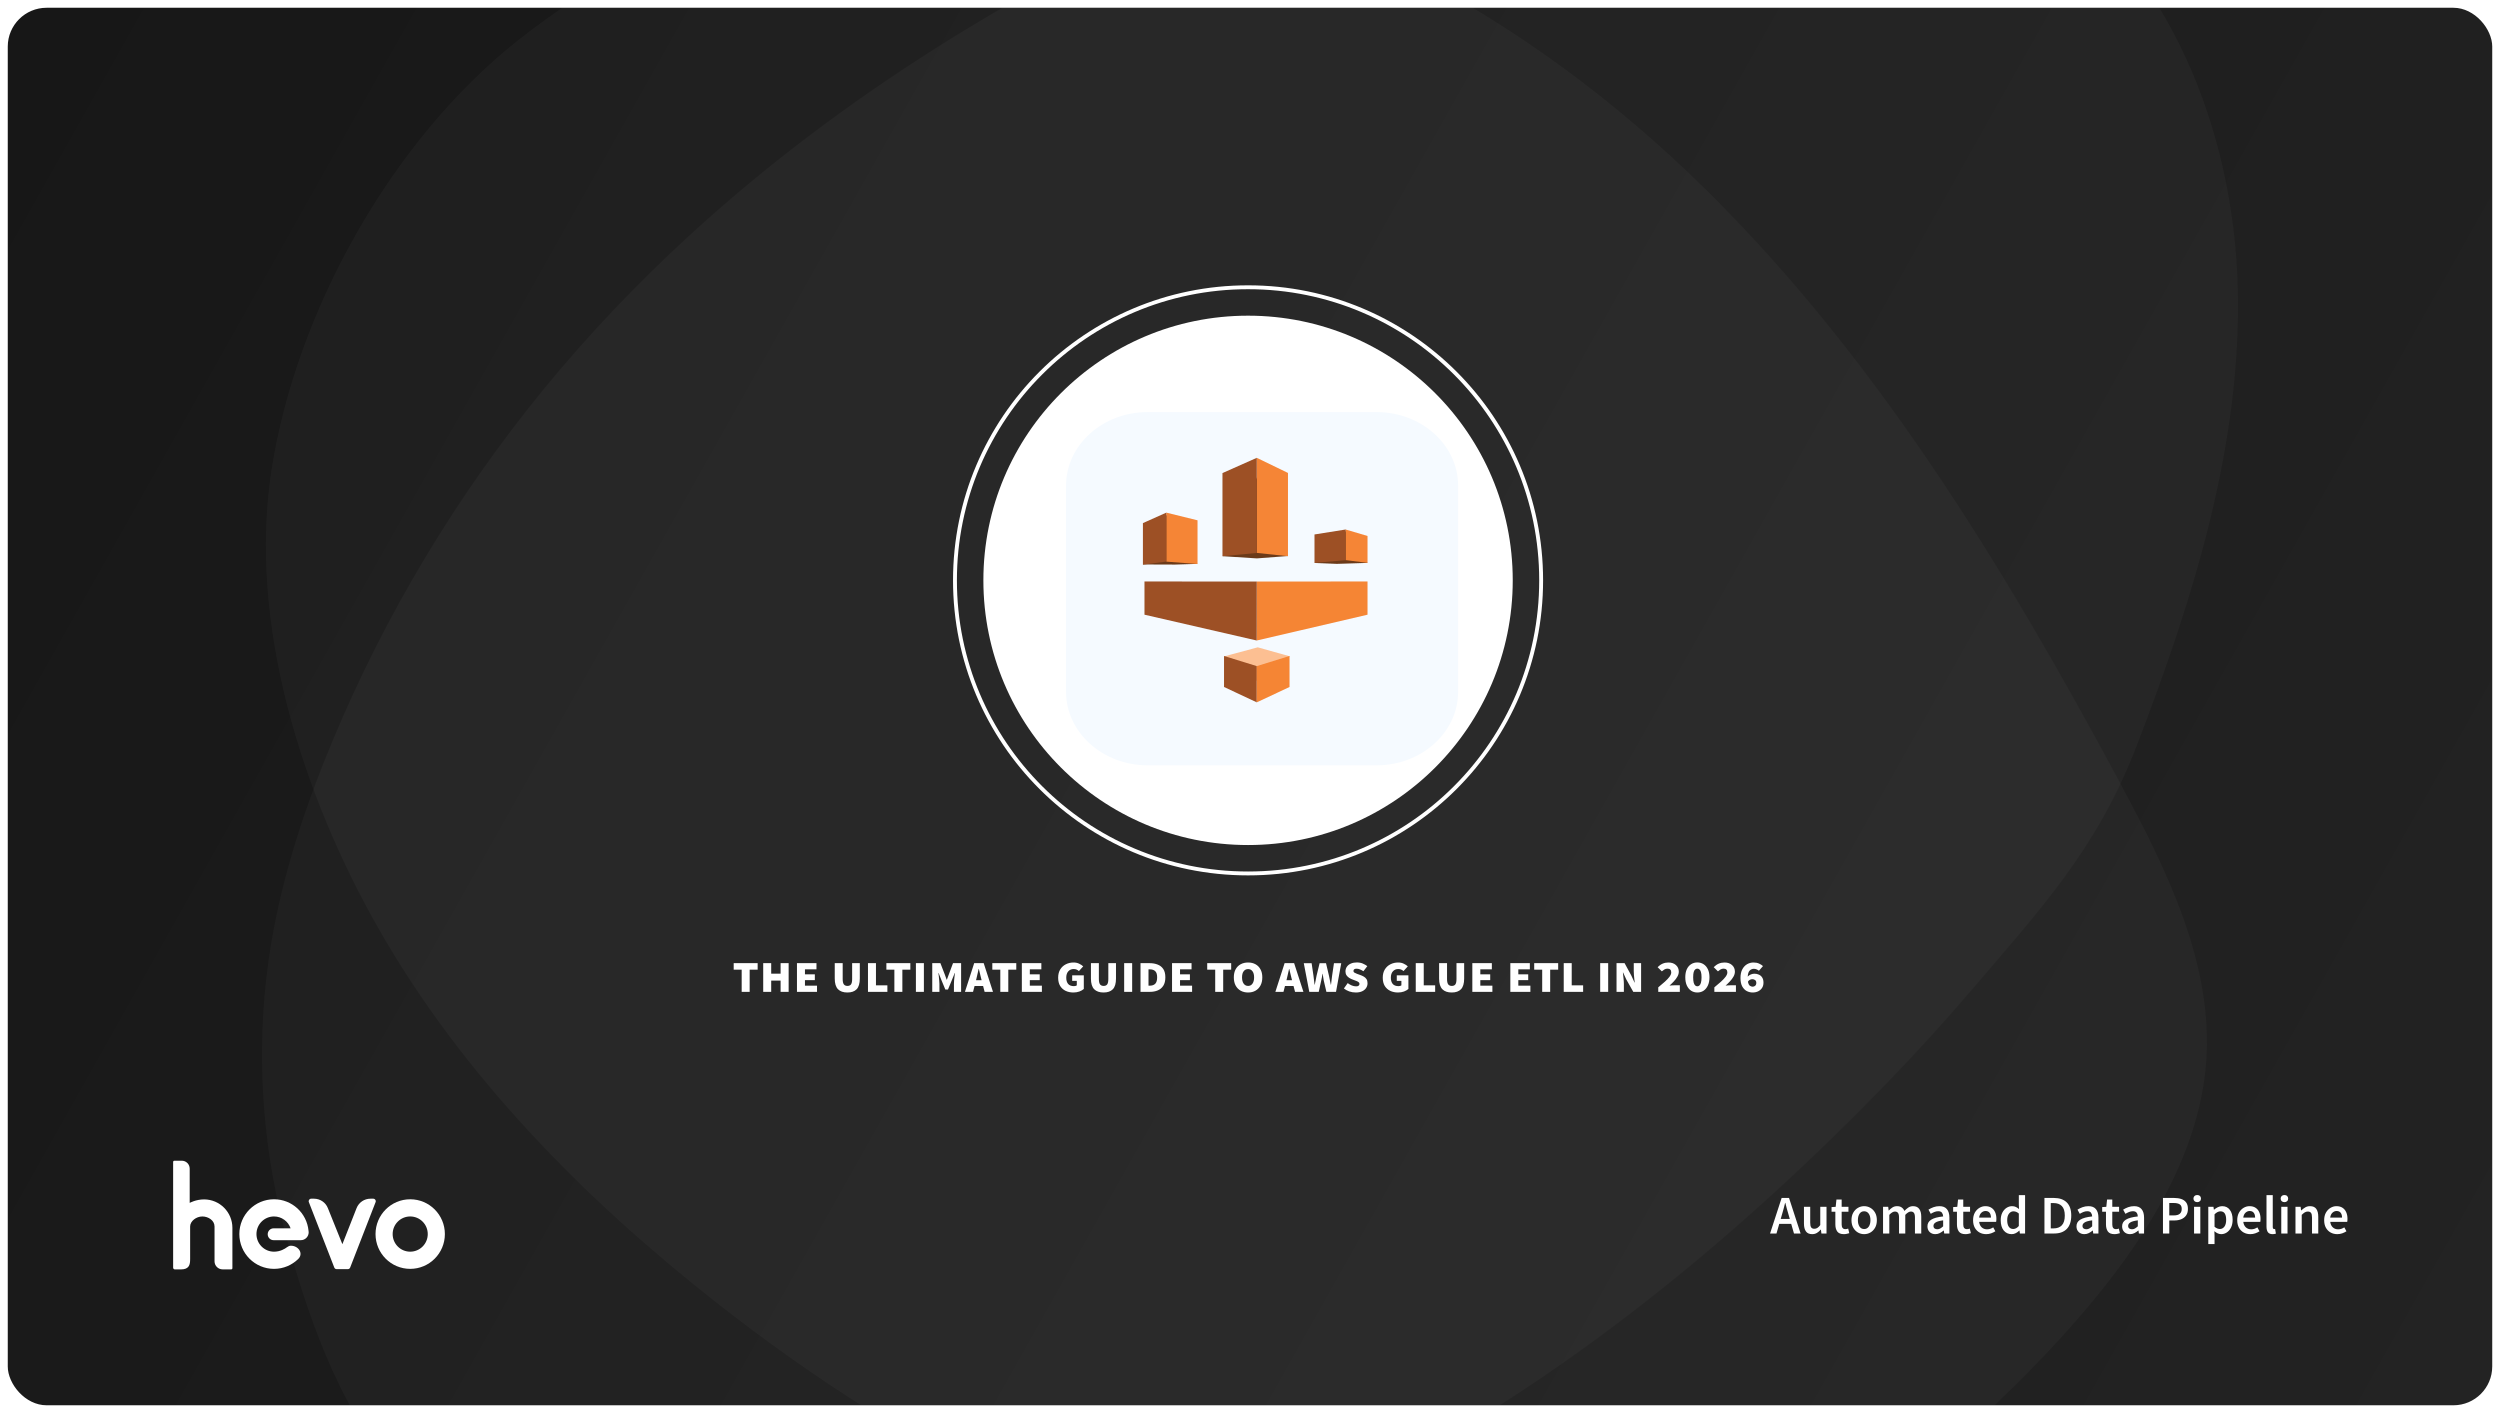<?xml version="1.0"?>
<svg xmlns="http://www.w3.org/2000/svg" width="1288" height="728" viewBox="0 0 1288 728" fill="none">
<g filter="url(#filter0_d_21472_74084)">
<g clip-path="url(#clip0_21472_74084)">
<rect x="4" width="1280" height="720" rx="20" fill="white"/>
<rect x="4" width="1280" height="720" fill="url(#paint0_linear_21472_74084)"/>
<g opacity="0.3">
<path opacity="0.1" fill-rule="evenodd" clip-rule="evenodd" d="M266.229 17.319C201.598 68.728 152.599 156.53 139.922 238.049C127.55 317.618 156.081 406.045 195.047 474.391C238.232 550.131 300.752 613.384 369.346 667.221C467.209 744.031 581.833 804.257 705.484 818.167C782.315 826.811 862.239 815.793 932.705 783.494C967.475 767.56 1000.1 746.326 1027.77 719.85C1056.1 692.75 1086.04 660.568 1106.76 626.96C1122.29 601.789 1134.14 573.735 1136.53 544.261C1140.65 493.494 1116.78 445.066 1092.67 400.197C1031.63 286.593 963.661 174.612 870.376 85.539C777.091 -3.533 655.157 -68.463 526.164 -70.929C433.324 -72.703 340.341 -41.047 267.442 16.358C267.036 16.679 266.632 16.998 266.229 17.319Z" fill="white"/>
<path opacity="0.1" fill-rule="evenodd" clip-rule="evenodd" d="M743.126 -91.836C701.332 -83.34 660.433 -71.299 624.403 -55.118C526.753 -11.271 433.91 45.07 354.874 117.625C328.131 142.175 303.036 168.529 280.049 196.628C235.26 251.364 198.489 312.641 171.267 377.905C157.229 411.557 145.681 446.416 139.683 482.382C131.515 531.363 134.143 582.023 146.693 630.04C156.915 669.134 174.379 721.561 202.348 751.326C246.416 798.229 312.305 818.461 376.342 825.112C612.402 849.623 817.181 714.642 973.934 552.06C987.948 537.528 1001.56 522.607 1014.67 507.253C1050.89 464.852 1080.39 433.436 1100.97 379.844C1130.01 304.223 1154.98 225.063 1152.88 144.092C1150.77 63.119 1117.51 -20.733 1050.52 -66.343C999.44 -101.117 934.784 -110.25 873.037 -107.559C831.805 -105.763 786.974 -100.749 743.126 -91.836Z" fill="white"/>
</g>
<path d="M382.111 507V495.576H377.995V492.216H390.343V495.576H386.227V507H382.111ZM393.205 507V492.216H397.321V497.648H402.165V492.216H406.309V507H402.165V501.204H397.321V507H393.205ZM410.595 507V492.216H420.647V495.408H414.711V497.984H419.807V500.98H414.711V503.808H420.927V507H410.595ZM436.558 507.336C434.467 507.336 432.862 506.776 431.742 505.656C430.622 504.517 430.062 502.679 430.062 500.14V492.216H434.15V500.392C434.15 501.699 434.355 502.623 434.766 503.164C435.176 503.687 435.792 503.948 436.614 503.948C437.435 503.948 438.042 503.687 438.434 503.164C438.826 502.623 439.022 501.699 439.022 500.392V492.216H442.97V500.14C442.97 502.679 442.428 504.517 441.346 505.656C440.263 506.776 438.667 507.336 436.558 507.336ZM447.181 507V492.216H451.297V503.64H457.177V507H447.181ZM460.779 507V495.576H456.663V492.216H469.011V495.576H464.895V507H460.779ZM471.873 507V492.216H475.989V507H471.873ZM480.295 507V492.216H484.495L486.819 498.236L487.715 500.728H487.827L488.751 498.236L490.991 492.216H495.163V507H491.467V502.856C491.467 502.352 491.495 501.764 491.551 501.092C491.625 500.401 491.7 499.72 491.775 499.048C491.868 498.376 491.943 497.788 491.999 497.284H491.887L490.487 500.756L488.387 505.824H487.043L484.943 500.756L483.571 497.284H483.459C483.533 497.788 483.608 498.376 483.683 499.048C483.757 499.72 483.823 500.401 483.879 501.092C483.953 501.764 483.991 502.352 483.991 502.856V507H480.295ZM503.131 499.86L502.851 501.008H505.735L505.427 499.86C505.24 499.151 505.053 498.385 504.867 497.564C504.699 496.724 504.512 495.94 504.307 495.212H504.195C504.027 495.959 503.849 496.743 503.663 497.564C503.495 498.385 503.317 499.151 503.131 499.86ZM497.139 507L501.899 492.216H506.799L511.587 507H507.275L506.491 503.976H502.095L501.311 507H497.139ZM515.357 507V495.576H511.241V492.216H523.589V495.576H519.473V507H515.357ZM526.451 507V492.216H536.503V495.408H530.567V497.984H535.663V500.98H530.567V503.808H536.783V507H526.451ZM553.001 507.336C551.545 507.336 550.22 507.056 549.025 506.496C547.849 505.936 546.906 505.096 546.197 503.976C545.506 502.837 545.161 501.419 545.161 499.72C545.161 498.04 545.516 496.621 546.225 495.464C546.953 494.288 547.914 493.401 549.109 492.804C550.322 492.188 551.648 491.88 553.085 491.88C554.186 491.88 555.148 492.085 555.969 492.496C556.809 492.888 557.509 493.345 558.069 493.868L555.857 496.304C555.465 495.949 555.064 495.688 554.653 495.52C554.242 495.333 553.729 495.24 553.113 495.24C552.03 495.24 551.125 495.632 550.397 496.416C549.688 497.181 549.333 498.283 549.333 499.72C549.333 501.064 549.65 502.128 550.285 502.912C550.938 503.677 551.946 504.06 553.309 504.06C553.906 504.06 554.392 503.929 554.765 503.668V501.344H552.385V498.488H558.377V505.516C557.798 506.039 557.033 506.477 556.081 506.832C555.129 507.168 554.102 507.336 553.001 507.336ZM568.546 507.336C566.455 507.336 564.85 506.776 563.73 505.656C562.61 504.517 562.05 502.679 562.05 500.14V492.216H566.138V500.392C566.138 501.699 566.343 502.623 566.754 503.164C567.165 503.687 567.781 503.948 568.602 503.948C569.423 503.948 570.03 503.687 570.422 503.164C570.814 502.623 571.01 501.699 571.01 500.392V492.216H574.958V500.14C574.958 502.679 574.417 504.517 573.334 505.656C572.251 506.776 570.655 507.336 568.546 507.336ZM579.17 507V492.216H583.286V507H579.17ZM587.592 507V492.216H592.212C593.798 492.216 595.198 492.459 596.412 492.944C597.644 493.411 598.614 494.176 599.324 495.24C600.033 496.304 600.388 497.732 600.388 499.524C600.388 501.316 600.033 502.763 599.324 503.864C598.633 504.947 597.69 505.74 596.496 506.244C595.32 506.748 593.985 507 592.492 507H587.592ZM591.708 503.808H592.464C593.621 503.808 594.526 503.481 595.18 502.828C595.833 502.156 596.16 501.055 596.16 499.524C596.16 498.031 595.833 496.976 595.18 496.36C594.526 495.725 593.621 495.408 592.464 495.408H591.708V503.808ZM603.834 507V492.216H613.886V495.408H607.95V497.984H613.046V500.98H607.95V503.808H614.166V507H603.834ZM626.072 507V495.576H621.956V492.216H634.304V495.576H630.188V507H626.072ZM643.033 507.336C641.577 507.336 640.298 507.028 639.197 506.412C638.096 505.796 637.228 504.909 636.593 503.752C635.977 502.576 635.669 501.176 635.669 499.552C635.669 497.909 635.977 496.519 636.593 495.38C637.228 494.241 638.096 493.373 639.197 492.776C640.298 492.179 641.577 491.88 643.033 491.88C644.47 491.88 645.73 492.179 646.813 492.776C647.914 493.373 648.773 494.241 649.389 495.38C650.024 496.519 650.341 497.909 650.341 499.552C650.341 501.176 650.024 502.576 649.389 503.752C648.773 504.909 647.914 505.796 646.813 506.412C645.73 507.028 644.47 507.336 643.033 507.336ZM643.033 503.948C643.985 503.948 644.732 503.556 645.273 502.772C645.833 501.988 646.113 500.915 646.113 499.552C646.113 498.171 645.833 497.116 645.273 496.388C644.732 495.641 643.985 495.268 643.033 495.268C642.062 495.268 641.297 495.641 640.737 496.388C640.177 497.116 639.897 498.171 639.897 499.552C639.897 500.915 640.177 501.988 640.737 502.772C641.297 503.556 642.062 503.948 643.033 503.948ZM663.064 499.86L662.784 501.008H665.668L665.36 499.86C665.174 499.151 664.987 498.385 664.8 497.564C664.632 496.724 664.446 495.94 664.24 495.212H664.128C663.96 495.959 663.783 496.743 663.596 497.564C663.428 498.385 663.251 499.151 663.064 499.86ZM657.072 507L661.832 492.216H666.732L671.52 507H667.208L666.424 503.976H662.028L661.244 507H657.072ZM674.542 507L671.714 492.244H675.746L676.698 498.684C676.792 499.449 676.885 500.224 676.978 501.008C677.072 501.773 677.165 502.539 677.258 503.304H677.37C677.52 502.539 677.678 501.764 677.846 500.98C678.014 500.196 678.164 499.431 678.294 498.684L679.862 492.244H683.166L684.678 498.684C684.828 499.431 684.986 500.196 685.154 500.98C685.322 501.764 685.481 502.539 685.63 503.304H685.742C685.836 502.539 685.929 501.764 686.022 500.98C686.134 500.196 686.228 499.431 686.302 498.684L687.254 492.244H691.006L688.318 507H683.362L681.99 501.148C681.766 499.972 681.58 498.824 681.43 497.704H681.318C681.244 498.245 681.16 498.815 681.066 499.412C680.973 499.991 680.852 500.569 680.702 501.148L679.414 507H674.542ZM698.505 507.336C697.329 507.336 696.199 507.149 695.117 506.776C694.053 506.384 693.138 505.88 692.373 505.264L694.333 502.492C695.023 503.015 695.733 503.425 696.461 503.724C697.207 504.023 697.954 504.172 698.701 504.172C699.298 504.172 699.727 504.051 699.989 503.808C700.269 503.565 700.409 503.267 700.409 502.912C700.409 502.52 700.241 502.203 699.905 501.96C699.569 501.717 699.139 501.503 698.617 501.316L697.049 500.728C696.377 500.485 695.742 500.187 695.145 499.832C694.566 499.459 694.09 499.001 693.717 498.46C693.362 497.919 693.185 497.265 693.185 496.5C693.185 495.567 693.427 494.755 693.913 494.064C694.398 493.355 695.079 492.813 695.957 492.44C696.834 492.048 697.851 491.852 699.009 491.852C700.222 491.852 701.267 492.048 702.145 492.44C703.041 492.832 703.806 493.271 704.441 493.756L702.425 496.388C701.883 496.015 701.314 495.707 700.717 495.464C700.138 495.203 699.531 495.072 698.897 495.072C697.833 495.072 697.301 495.473 697.301 496.276C697.301 496.612 697.459 496.883 697.777 497.088C698.113 497.293 698.551 497.499 699.093 497.704L700.633 498.264C701.361 498.507 702.014 498.796 702.593 499.132C703.19 499.468 703.666 499.907 704.021 500.448C704.375 500.989 704.553 501.699 704.553 502.576C704.553 503.472 704.31 504.284 703.825 505.012C703.358 505.721 702.667 506.291 701.753 506.72C700.857 507.131 699.774 507.336 698.505 507.336ZM720.235 507.336C718.779 507.336 717.454 507.056 716.259 506.496C715.083 505.936 714.141 505.096 713.431 503.976C712.741 502.837 712.395 501.419 712.395 499.72C712.395 498.04 712.75 496.621 713.459 495.464C714.187 494.288 715.149 493.401 716.343 492.804C717.557 492.188 718.882 491.88 720.319 491.88C721.421 491.88 722.382 492.085 723.203 492.496C724.043 492.888 724.743 493.345 725.303 493.868L723.091 496.304C722.699 495.949 722.298 495.688 721.887 495.52C721.477 495.333 720.963 495.24 720.347 495.24C719.265 495.24 718.359 495.632 717.631 496.416C716.922 497.181 716.567 498.283 716.567 499.72C716.567 501.064 716.885 502.128 717.519 502.912C718.173 503.677 719.181 504.06 720.543 504.06C721.141 504.06 721.626 503.929 721.999 503.668V501.344H719.619V498.488H725.611V505.516C725.033 506.039 724.267 506.477 723.315 506.832C722.363 507.168 721.337 507.336 720.235 507.336ZM729.396 507V492.216H733.512V503.64H739.392V507H729.396ZM747.921 507.336C745.83 507.336 744.225 506.776 743.105 505.656C741.985 504.517 741.425 502.679 741.425 500.14V492.216H745.513V500.392C745.513 501.699 745.718 502.623 746.129 503.164C746.54 503.687 747.156 503.948 747.977 503.948C748.798 503.948 749.405 503.687 749.797 503.164C750.189 502.623 750.385 501.699 750.385 500.392V492.216H754.333V500.14C754.333 502.679 753.792 504.517 752.709 505.656C751.626 506.776 750.03 507.336 747.921 507.336ZM758.545 507V492.216H768.597V495.408H762.661V497.984H767.757V500.98H762.661V503.808H768.877V507H758.545ZM778.123 507V492.216H788.175V495.408H782.239V497.984H787.335V500.98H782.239V503.808H788.455V507H778.123ZM794.537 507V495.576H790.421V492.216H802.769V495.576H798.653V507H794.537ZM805.631 507V492.216H809.747V503.64H815.627V507H805.631ZM824.416 507V492.216H828.532V507H824.416ZM832.838 507V492.216H836.982L840.482 498.656L842.106 502.184H842.218C842.162 501.643 842.087 501.036 841.994 500.364C841.919 499.673 841.854 498.973 841.798 498.264C841.742 497.555 841.714 496.892 841.714 496.276V492.216H845.494V507H841.462L837.822 500.532L836.226 497.032H836.114C836.207 497.891 836.31 498.861 836.422 499.944C836.552 501.008 836.618 502.007 836.618 502.94V507H832.838ZM854.332 507V504.676C855.638 503.612 856.786 502.632 857.776 501.736C858.784 500.821 859.577 499.972 860.156 499.188C860.734 498.385 861.024 497.657 861.024 497.004C861.024 495.697 860.37 495.044 859.064 495.044C858.485 495.044 857.953 495.193 857.468 495.492C857.001 495.791 856.572 496.108 856.18 496.444L853.996 494.288C854.817 493.467 855.685 492.86 856.6 492.468C857.514 492.076 858.504 491.88 859.568 491.88C861.173 491.88 862.461 492.319 863.432 493.196C864.421 494.073 864.916 495.212 864.916 496.612C864.916 497.452 864.673 498.301 864.188 499.16C863.721 500 863.114 500.812 862.368 501.596C861.64 502.38 860.893 503.108 860.128 503.78C860.538 503.724 860.996 503.687 861.5 503.668C862.022 503.631 862.48 503.612 862.872 503.612H865.448V507H854.332ZM874.475 507.336C873.281 507.336 872.207 507.028 871.255 506.412C870.322 505.777 869.585 504.872 869.043 503.696C868.521 502.52 868.259 501.12 868.259 499.496C868.259 497.872 868.521 496.491 869.043 495.352C869.585 494.213 870.322 493.345 871.255 492.748C872.207 492.151 873.281 491.852 874.475 491.852C875.689 491.852 876.762 492.16 877.695 492.776C878.629 493.373 879.366 494.241 879.907 495.38C880.449 496.519 880.719 497.891 880.719 499.496C880.719 501.12 880.449 502.52 879.907 503.696C879.366 504.872 878.629 505.777 877.695 506.412C876.762 507.028 875.689 507.336 874.475 507.336ZM874.475 504.144C874.867 504.144 875.222 504.004 875.539 503.724C875.875 503.444 876.137 502.968 876.323 502.296C876.529 501.605 876.631 500.672 876.631 499.496C876.631 498.32 876.529 497.415 876.323 496.78C876.137 496.127 875.875 495.679 875.539 495.436C875.222 495.175 874.867 495.044 874.475 495.044C874.083 495.044 873.719 495.175 873.383 495.436C873.066 495.679 872.805 496.127 872.599 496.78C872.413 497.415 872.319 498.32 872.319 499.496C872.319 500.672 872.413 501.605 872.599 502.296C872.805 502.968 873.066 503.444 873.383 503.724C873.719 504.004 874.083 504.144 874.475 504.144ZM883.234 507V504.676C884.541 503.612 885.689 502.632 886.678 501.736C887.686 500.821 888.479 499.972 889.058 499.188C889.637 498.385 889.926 497.657 889.926 497.004C889.926 495.697 889.273 495.044 887.966 495.044C887.387 495.044 886.855 495.193 886.37 495.492C885.903 495.791 885.474 496.108 885.082 496.444L882.898 494.288C883.719 493.467 884.587 492.86 885.502 492.468C886.417 492.076 887.406 491.88 888.47 491.88C890.075 491.88 891.363 492.319 892.334 493.196C893.323 494.073 893.818 495.212 893.818 496.612C893.818 497.452 893.575 498.301 893.09 499.16C892.623 500 892.017 500.812 891.27 501.596C890.542 502.38 889.795 503.108 889.03 503.78C889.441 503.724 889.898 503.687 890.402 503.668C890.925 503.631 891.382 503.612 891.774 503.612H894.35V507H883.234ZM902.802 500.476C902.391 500.476 901.98 500.579 901.57 500.784C901.159 500.971 900.814 501.297 900.534 501.764C900.739 502.809 901.066 503.5 901.514 503.836C901.98 504.172 902.475 504.34 902.998 504.34C903.483 504.34 903.912 504.172 904.286 503.836C904.659 503.5 904.846 503.015 904.846 502.38C904.846 501.727 904.65 501.251 904.258 500.952C903.866 500.635 903.38 500.476 902.802 500.476ZM902.97 507.336C901.924 507.336 900.916 507.093 899.946 506.608C898.994 506.104 898.21 505.301 897.594 504.2C896.996 503.099 896.698 501.652 896.698 499.86C896.698 498.049 897.015 496.556 897.65 495.38C898.284 494.204 899.106 493.327 900.114 492.748C901.14 492.169 902.232 491.88 903.39 491.88C904.51 491.88 905.471 492.067 906.274 492.44C907.095 492.813 907.767 493.243 908.29 493.728L906.19 496.136C905.91 495.875 905.527 495.641 905.042 495.436C904.575 495.231 904.099 495.128 903.614 495.128C902.774 495.128 902.055 495.427 901.458 496.024C900.86 496.603 900.515 497.648 900.422 499.16C900.851 498.675 901.383 498.301 902.018 498.04C902.652 497.779 903.268 497.648 903.866 497.648C904.724 497.648 905.508 497.816 906.218 498.152C906.927 498.469 907.487 498.964 907.898 499.636C908.327 500.308 908.542 501.185 908.542 502.268C908.542 503.351 908.29 504.265 907.786 505.012C907.282 505.759 906.61 506.337 905.77 506.748C904.93 507.14 903.996 507.336 902.97 507.336Z" fill="white"/>
<circle cx="643" cy="295" r="151" stroke="white" stroke-width="2"/>
<circle cx="643" cy="295" r="136.364" fill="white"/>
<path d="M918.068 621.756L917.424 623.996H922.1L921.456 621.756C921.158 620.785 920.868 619.787 920.588 618.76C920.327 617.733 920.066 616.716 919.804 615.708H919.692C919.45 616.735 919.188 617.761 918.908 618.788C918.647 619.796 918.367 620.785 918.068 621.756ZM911.936 631.5L917.9 613.188H921.708L927.672 631.5H924.256L922.828 626.544H916.668L915.24 631.5H911.936ZM933.628 631.836C932.153 631.836 931.08 631.36 930.408 630.408C929.736 629.456 929.4 628.112 929.4 626.376V617.752H932.62V625.956C932.62 627.095 932.788 627.897 933.124 628.364C933.46 628.831 934.001 629.064 934.748 629.064C935.345 629.064 935.868 628.915 936.316 628.616C936.783 628.317 937.277 627.832 937.8 627.16V617.752H941.02V631.5H938.388L938.136 629.484H938.052C937.455 630.193 936.801 630.763 936.092 631.192C935.383 631.621 934.561 631.836 933.628 631.836ZM949.943 631.836C948.356 631.836 947.227 631.379 946.555 630.464C945.901 629.531 945.575 628.327 945.575 626.852V620.3H943.615V617.892L945.743 617.752L946.135 614H948.823V617.752H952.323V620.3H948.823V626.852C948.823 628.457 949.467 629.26 950.755 629.26C950.997 629.26 951.249 629.232 951.511 629.176C951.772 629.101 951.996 629.027 952.183 628.952L952.743 631.332C952.369 631.463 951.94 631.575 951.455 631.668C950.988 631.78 950.484 631.836 949.943 631.836ZM960.406 631.836C959.268 631.836 958.204 631.556 957.214 630.996C956.225 630.417 955.422 629.596 954.806 628.532C954.19 627.449 953.882 626.152 953.882 624.64C953.882 623.109 954.19 621.812 954.806 620.748C955.422 619.665 956.225 618.844 957.214 618.284C958.204 617.705 959.268 617.416 960.406 617.416C961.564 617.416 962.637 617.705 963.626 618.284C964.616 618.844 965.418 619.665 966.034 620.748C966.65 621.812 966.958 623.109 966.958 624.64C966.958 626.152 966.65 627.449 966.034 628.532C965.418 629.596 964.616 630.417 963.626 630.996C962.637 631.556 961.564 631.836 960.406 631.836ZM960.406 629.204C961.414 629.204 962.208 628.784 962.786 627.944C963.365 627.104 963.654 626.003 963.654 624.64C963.654 623.259 963.365 622.148 962.786 621.308C962.208 620.468 961.414 620.048 960.406 620.048C959.398 620.048 958.605 620.468 958.026 621.308C957.466 622.148 957.186 623.259 957.186 624.64C957.186 626.003 957.466 627.104 958.026 627.944C958.605 628.784 959.398 629.204 960.406 629.204ZM970.146 631.5V617.752H972.806L973.03 619.628H973.142C973.72 619.012 974.346 618.489 975.018 618.06C975.708 617.631 976.483 617.416 977.342 617.416C978.35 617.416 979.152 617.64 979.75 618.088C980.366 618.517 980.832 619.115 981.15 619.88C981.803 619.171 982.484 618.583 983.194 618.116C983.922 617.649 984.715 617.416 985.574 617.416C987.03 617.416 988.103 617.892 988.794 618.844C989.484 619.796 989.83 621.14 989.83 622.876V631.5H986.582V623.296C986.582 622.157 986.404 621.355 986.05 620.888C985.714 620.421 985.191 620.188 984.482 620.188C983.623 620.188 982.662 620.757 981.598 621.896V631.5H978.378V623.296C978.378 622.157 978.2 621.355 977.846 620.888C977.51 620.421 976.978 620.188 976.25 620.188C975.391 620.188 974.43 620.757 973.366 621.896V631.5H970.146ZM997.075 631.836C995.881 631.836 994.901 631.463 994.135 630.716C993.389 629.969 993.015 628.999 993.015 627.804C993.015 626.329 993.659 625.191 994.947 624.388C996.235 623.567 998.289 623.007 1001.11 622.708C1001.09 621.98 1000.89 621.355 1000.52 620.832C1000.16 620.291 999.521 620.02 998.587 620.02C997.915 620.02 997.253 620.151 996.599 620.412C995.965 620.673 995.339 620.991 994.723 621.364L993.547 619.208C994.313 618.723 995.171 618.303 996.123 617.948C997.094 617.593 998.121 617.416 999.203 617.416C1000.92 617.416 1002.2 617.929 1003.04 618.956C1003.9 619.964 1004.33 621.429 1004.33 623.352V631.5H1001.67L1001.44 629.988H1001.33C1000.72 630.511 1000.05 630.949 999.343 631.304C998.653 631.659 997.897 631.836 997.075 631.836ZM998.111 629.316C998.671 629.316 999.175 629.185 999.623 628.924C1000.09 628.644 1000.58 628.271 1001.11 627.804V624.724C999.241 624.967 997.943 625.331 997.215 625.816C996.487 626.283 996.123 626.861 996.123 627.552C996.123 628.168 996.31 628.616 996.683 628.896C997.057 629.176 997.533 629.316 998.111 629.316ZM1012.59 631.836C1011 631.836 1009.87 631.379 1009.2 630.464C1008.55 629.531 1008.22 628.327 1008.22 626.852V620.3H1006.26V617.892L1008.39 617.752L1008.78 614H1011.47V617.752H1014.97V620.3H1011.47V626.852C1011.47 628.457 1012.11 629.26 1013.4 629.26C1013.64 629.26 1013.89 629.232 1014.16 629.176C1014.42 629.101 1014.64 629.027 1014.83 628.952L1015.39 631.332C1015.01 631.463 1014.58 631.575 1014.1 631.668C1013.63 631.78 1013.13 631.836 1012.59 631.836ZM1023.3 631.836C1022.03 631.836 1020.89 631.556 1019.86 630.996C1018.83 630.417 1018.02 629.596 1017.42 628.532C1016.83 627.449 1016.53 626.152 1016.53 624.64C1016.53 623.147 1016.83 621.859 1017.42 620.776C1018.04 619.693 1018.83 618.863 1019.8 618.284C1020.77 617.705 1021.79 617.416 1022.85 617.416C1024.11 617.416 1025.15 617.696 1025.99 618.256C1026.83 618.797 1027.47 619.563 1027.89 620.552C1028.32 621.523 1028.54 622.652 1028.54 623.94C1028.54 624.612 1028.49 625.135 1028.4 625.508H1019.66C1019.81 626.721 1020.25 627.664 1020.98 628.336C1021.71 629.008 1022.62 629.344 1023.72 629.344C1024.32 629.344 1024.87 629.26 1025.37 629.092C1025.9 628.905 1026.41 628.653 1026.91 628.336L1028.01 630.352C1027.35 630.781 1026.63 631.136 1025.82 631.416C1025.02 631.696 1024.18 631.836 1023.3 631.836ZM1019.63 623.324H1025.74C1025.74 622.26 1025.51 621.429 1025.04 620.832C1024.57 620.216 1023.87 619.908 1022.94 619.908C1022.14 619.908 1021.42 620.207 1020.78 620.804C1020.17 621.383 1019.78 622.223 1019.63 623.324ZM1036.43 631.836C1034.71 631.836 1033.34 631.201 1032.31 629.932C1031.29 628.663 1030.77 626.899 1030.77 624.64C1030.77 623.147 1031.04 621.859 1031.59 620.776C1032.15 619.693 1032.87 618.863 1033.77 618.284C1034.67 617.705 1035.61 617.416 1036.6 617.416C1037.38 617.416 1038.04 617.556 1038.59 617.836C1039.15 618.097 1039.69 618.461 1040.21 618.928L1040.1 616.716V611.732H1043.32V631.5H1040.66L1040.43 630.016H1040.32C1039.82 630.52 1039.23 630.949 1038.56 631.304C1037.89 631.659 1037.18 631.836 1036.43 631.836ZM1037.21 629.176C1038.24 629.176 1039.2 628.663 1040.1 627.636V621.224C1039.63 620.795 1039.16 620.496 1038.7 620.328C1038.23 620.16 1037.76 620.076 1037.3 620.076C1036.42 620.076 1035.66 620.477 1035.03 621.28C1034.41 622.064 1034.11 623.175 1034.11 624.612C1034.11 626.087 1034.38 627.216 1034.92 628C1035.46 628.784 1036.22 629.176 1037.21 629.176ZM1053.3 631.5V613.188H1058.2C1061 613.188 1063.19 613.944 1064.76 615.456C1066.32 616.968 1067.11 619.236 1067.11 622.26C1067.11 625.303 1066.33 627.608 1064.78 629.176C1063.24 630.725 1061.1 631.5 1058.37 631.5H1053.3ZM1056.55 628.868H1057.98C1059.83 628.868 1061.26 628.336 1062.26 627.272C1063.27 626.189 1063.78 624.519 1063.78 622.26C1063.78 620.02 1063.27 618.387 1062.26 617.36C1061.26 616.333 1059.83 615.82 1057.98 615.82H1056.55V628.868ZM1073.86 631.836C1072.66 631.836 1071.68 631.463 1070.92 630.716C1070.17 629.969 1069.8 628.999 1069.8 627.804C1069.8 626.329 1070.44 625.191 1071.73 624.388C1073.02 623.567 1075.07 623.007 1077.89 622.708C1077.87 621.98 1077.67 621.355 1077.3 620.832C1076.95 620.291 1076.3 620.02 1075.37 620.02C1074.7 620.02 1074.03 620.151 1073.38 620.412C1072.75 620.673 1072.12 620.991 1071.5 621.364L1070.33 619.208C1071.09 618.723 1071.95 618.303 1072.9 617.948C1073.88 617.593 1074.9 617.416 1075.98 617.416C1077.7 617.416 1078.98 617.929 1079.82 618.956C1080.68 619.964 1081.11 621.429 1081.11 623.352V631.5H1078.45L1078.22 629.988H1078.11C1077.5 630.511 1076.83 630.949 1076.12 631.304C1075.43 631.659 1074.68 631.836 1073.86 631.836ZM1074.89 629.316C1075.45 629.316 1075.96 629.185 1076.4 628.924C1076.87 628.644 1077.37 628.271 1077.89 627.804V624.724C1076.02 624.967 1074.72 625.331 1074 625.816C1073.27 626.283 1072.9 626.861 1072.9 627.552C1072.9 628.168 1073.09 628.616 1073.46 628.896C1073.84 629.176 1074.31 629.316 1074.89 629.316ZM1089.37 631.836C1087.78 631.836 1086.65 631.379 1085.98 630.464C1085.33 629.531 1085 628.327 1085 626.852V620.3H1083.04V617.892L1085.17 617.752L1085.56 614H1088.25V617.752H1091.75V620.3H1088.25V626.852C1088.25 628.457 1088.89 629.26 1090.18 629.26C1090.42 629.26 1090.68 629.232 1090.94 629.176C1091.2 629.101 1091.42 629.027 1091.61 628.952L1092.17 631.332C1091.8 631.463 1091.37 631.575 1090.88 631.668C1090.41 631.78 1089.91 631.836 1089.37 631.836ZM1097.37 631.836C1096.18 631.836 1095.2 631.463 1094.43 630.716C1093.69 629.969 1093.31 628.999 1093.31 627.804C1093.31 626.329 1093.96 625.191 1095.24 624.388C1096.53 623.567 1098.59 623.007 1101.4 622.708C1101.39 621.98 1101.19 621.355 1100.82 620.832C1100.46 620.291 1099.82 620.02 1098.88 620.02C1098.21 620.02 1097.55 620.151 1096.9 620.412C1096.26 620.673 1095.64 620.991 1095.02 621.364L1093.84 619.208C1094.61 618.723 1095.47 618.303 1096.42 617.948C1097.39 617.593 1098.42 617.416 1099.5 617.416C1101.22 617.416 1102.5 617.929 1103.34 618.956C1104.19 619.964 1104.62 621.429 1104.62 623.352V631.5H1101.96L1101.74 629.988H1101.63C1101.01 630.511 1100.35 630.949 1099.64 631.304C1098.95 631.659 1098.19 631.836 1097.37 631.836ZM1098.41 629.316C1098.97 629.316 1099.47 629.185 1099.92 628.924C1100.39 628.644 1100.88 628.271 1101.4 627.804V624.724C1099.54 624.967 1098.24 625.331 1097.51 625.816C1096.78 626.283 1096.42 626.861 1096.42 627.552C1096.42 628.168 1096.61 628.616 1096.98 628.896C1097.35 629.176 1097.83 629.316 1098.41 629.316ZM1114.36 631.5V613.188H1120.13C1121.49 613.188 1122.71 613.365 1123.77 613.72C1124.84 614.075 1125.68 614.663 1126.29 615.484C1126.91 616.305 1127.22 617.425 1127.22 618.844C1127.22 620.188 1126.91 621.299 1126.29 622.176C1125.68 623.053 1124.84 623.707 1123.8 624.136C1122.75 624.565 1121.57 624.78 1120.24 624.78H1117.61V631.5H1114.36ZM1117.61 622.176H1119.99C1122.68 622.176 1124.02 621.065 1124.02 618.844C1124.02 617.687 1123.67 616.893 1122.96 616.464C1122.27 616.016 1121.24 615.792 1119.88 615.792H1117.61V622.176ZM1130.38 631.5V617.752H1133.6V631.5H1130.38ZM1132 615.344C1131.43 615.344 1130.96 615.176 1130.6 614.84C1130.25 614.504 1130.07 614.056 1130.07 613.496C1130.07 612.955 1130.25 612.516 1130.6 612.18C1130.96 611.844 1131.43 611.676 1132 611.676C1132.58 611.676 1133.05 611.844 1133.4 612.18C1133.76 612.516 1133.94 612.955 1133.94 613.496C1133.94 614.056 1133.76 614.504 1133.4 614.84C1133.05 615.176 1132.58 615.344 1132 615.344ZM1137.71 636.932V617.752H1140.37L1140.59 619.208H1140.7C1141.28 618.723 1141.93 618.303 1142.64 617.948C1143.36 617.593 1144.1 617.416 1144.85 617.416C1146.57 617.416 1147.89 618.051 1148.82 619.32C1149.78 620.589 1150.25 622.288 1150.25 624.416C1150.25 625.984 1149.97 627.328 1149.41 628.448C1148.85 629.549 1148.12 630.389 1147.23 630.968C1146.35 631.547 1145.4 631.836 1144.37 631.836C1143.77 631.836 1143.18 631.705 1142.58 631.444C1141.98 631.164 1141.4 630.791 1140.84 630.324L1140.93 632.62V636.932H1137.71ZM1143.7 629.176C1144.61 629.176 1145.38 628.775 1146 627.972C1146.61 627.169 1146.92 625.993 1146.92 624.444C1146.92 623.063 1146.69 621.989 1146.22 621.224C1145.75 620.459 1145 620.076 1143.95 620.076C1142.98 620.076 1141.97 620.589 1140.93 621.616V628.028C1141.43 628.439 1141.92 628.737 1142.38 628.924C1142.85 629.092 1143.29 629.176 1143.7 629.176ZM1159.39 631.836C1158.12 631.836 1156.98 631.556 1155.95 630.996C1154.92 630.417 1154.11 629.596 1153.51 628.532C1152.92 627.449 1152.62 626.152 1152.62 624.64C1152.62 623.147 1152.92 621.859 1153.51 620.776C1154.13 619.693 1154.92 618.863 1155.89 618.284C1156.86 617.705 1157.88 617.416 1158.94 617.416C1160.2 617.416 1161.24 617.696 1162.08 618.256C1162.92 618.797 1163.56 619.563 1163.98 620.552C1164.41 621.523 1164.63 622.652 1164.63 623.94C1164.63 624.612 1164.58 625.135 1164.49 625.508H1155.75C1155.9 626.721 1156.34 627.664 1157.07 628.336C1157.8 629.008 1158.71 629.344 1159.81 629.344C1160.41 629.344 1160.96 629.26 1161.46 629.092C1161.99 628.905 1162.5 628.653 1163 628.336L1164.1 630.352C1163.44 630.781 1162.72 631.136 1161.91 631.416C1161.11 631.696 1160.27 631.836 1159.39 631.836ZM1155.72 623.324H1161.83C1161.83 622.26 1161.6 621.429 1161.13 620.832C1160.66 620.216 1159.96 619.908 1159.03 619.908C1158.23 619.908 1157.51 620.207 1156.87 620.804C1156.26 621.383 1155.87 622.223 1155.72 623.324ZM1170.84 631.836C1169.7 631.836 1168.89 631.491 1168.4 630.8C1167.94 630.109 1167.7 629.167 1167.7 627.972V611.732H1170.92V628.14C1170.92 628.532 1171 628.812 1171.15 628.98C1171.3 629.129 1171.46 629.204 1171.62 629.204C1171.7 629.204 1171.76 629.204 1171.82 629.204C1171.89 629.185 1172 629.167 1172.13 629.148L1172.55 631.556C1172.36 631.631 1172.12 631.696 1171.82 631.752C1171.54 631.808 1171.21 631.836 1170.84 631.836ZM1175.31 631.5V617.752H1178.53V631.5H1175.31ZM1176.93 615.344C1176.35 615.344 1175.88 615.176 1175.53 614.84C1175.18 614.504 1175 614.056 1175 613.496C1175 612.955 1175.18 612.516 1175.53 612.18C1175.88 611.844 1176.35 611.676 1176.93 611.676C1177.51 611.676 1177.98 611.844 1178.33 612.18C1178.68 612.516 1178.86 612.955 1178.86 613.496C1178.86 614.056 1178.68 614.504 1178.33 614.84C1177.98 615.176 1177.51 615.344 1176.93 615.344ZM1182.63 631.5V617.752H1185.29L1185.52 619.6H1185.63C1186.25 619.003 1186.92 618.489 1187.65 618.06C1188.37 617.631 1189.2 617.416 1190.14 617.416C1191.61 617.416 1192.69 617.892 1193.36 618.844C1194.03 619.796 1194.37 621.14 1194.37 622.876V631.5H1191.15V623.296C1191.15 622.157 1190.98 621.355 1190.64 620.888C1190.31 620.421 1189.76 620.188 1188.99 620.188C1188.39 620.188 1187.86 620.337 1187.39 620.636C1186.95 620.916 1186.43 621.336 1185.85 621.896V631.5H1182.63ZM1204.18 631.836C1202.91 631.836 1201.76 631.556 1200.74 630.996C1199.71 630.417 1198.9 629.596 1198.3 628.532C1197.7 627.449 1197.41 626.152 1197.41 624.64C1197.41 623.147 1197.7 621.859 1198.3 620.776C1198.92 619.693 1199.71 618.863 1200.68 618.284C1201.65 617.705 1202.67 617.416 1203.73 617.416C1204.98 617.416 1206.03 617.696 1206.87 618.256C1207.71 618.797 1208.34 619.563 1208.77 620.552C1209.2 621.523 1209.42 622.652 1209.42 623.94C1209.42 624.612 1209.37 625.135 1209.28 625.508H1200.54C1200.69 626.721 1201.13 627.664 1201.86 628.336C1202.59 629.008 1203.5 629.344 1204.6 629.344C1205.2 629.344 1205.75 629.26 1206.25 629.092C1206.78 628.905 1207.29 628.653 1207.79 628.336L1208.89 630.352C1208.23 630.781 1207.5 631.136 1206.7 631.416C1205.9 631.696 1205.06 631.836 1204.18 631.836ZM1200.51 623.324H1206.62C1206.62 622.26 1206.38 621.429 1205.92 620.832C1205.45 620.216 1204.75 619.908 1203.82 619.908C1203.02 619.908 1202.3 620.207 1201.66 620.804C1201.05 621.383 1200.66 622.223 1200.51 623.324Z" fill="white"/>
<path d="M97.731 598.509V615.737C97.772 615.714 100.902 613.934 105.141 613.934C113.199 613.934 119.733 620.494 119.733 628.585V649.359C119.733 649.713 119.447 650 119.095 650H115.018L114.659 649.984C112.416 649.984 110.528 648.113 110.528 645.863L110.529 645.292V629.037C110.529 629.028 110.528 629.02 110.528 629.012V627.91C110.528 624.762 107.331 622.725 104.242 622.725C101.154 622.725 97.956 625.082 97.956 627.91V644.612C97.956 644.95 97.952 645.293 97.935 645.632C97.824 647.869 97.148 649.979 93.287 650C93.267 650 93.248 650 93.228 650H90.098C89.602 650 89.2 649.596 89.2 649.098V594.641C89.2 594.287 89.486 594 89.838 594H93.666C95.909 594 97.726 595.824 97.726 598.074L97.731 598.509Z" fill="white"/>
<path d="M154.974 634.945C157.216 634.945 159.034 633.121 159.034 630.871L158.946 630.025C158.061 620.955 150.441 613.867 141.17 613.867C131.304 613.867 123.305 621.893 123.305 631.793C123.305 641.693 131.304 649.719 141.17 649.719C146.024 649.719 150.426 647.775 153.646 644.622C156.49 641.836 153.831 637.797 149.857 637.796C149.157 637.796 148.488 638.088 147.932 638.515C146.752 639.422 144.372 640.866 141.17 640.866C136.176 640.865 132.128 636.803 132.128 631.792C132.128 626.781 136.176 622.719 141.17 622.719C145.131 622.719 148.497 625.275 149.72 628.834H140.967C139.285 628.834 137.921 630.202 137.921 631.889C137.921 633.577 139.285 634.945 140.967 634.945H154.974Z" fill="white"/>
<path fill-rule="evenodd" clip-rule="evenodd" d="M211.336 613.867C221.202 613.867 229.2 621.893 229.2 631.793C229.2 641.693 221.202 649.719 211.336 649.719C201.47 649.719 193.471 641.693 193.471 631.793C193.471 621.893 201.47 613.867 211.336 613.867ZM211.336 622.719C206.342 622.719 202.294 626.781 202.294 631.792C202.294 636.803 206.342 640.866 211.336 640.866C216.33 640.866 220.378 636.803 220.378 631.792C220.378 626.781 216.33 622.719 211.336 622.719Z" fill="white"/>
<path d="M160.303 613.57H161.798C164.921 613.57 167.731 615.473 168.901 618.38L176.395 637.013L183.726 618.38C184.896 615.473 187.706 613.57 190.828 613.57H192.324C193.223 613.57 193.84 614.477 193.513 615.317L180.401 649.046C180.21 649.538 179.738 649.862 179.212 649.862H173.415C172.889 649.862 172.417 649.538 172.226 649.046L159.114 615.317C158.787 614.477 159.404 613.57 160.303 613.57Z" fill="white"/>
<g filter="url(#filter1_d_21472_74084)">
<path d="M705.917 204H588.083C564.841 204 546 220.976 546 241.917V348.083C546 369.024 564.841 386 588.083 386H705.917C729.159 386 748 369.024 748 348.083V241.917C748 220.976 729.159 204 705.917 204Z" fill="#F5FAFF"/>
</g>
<path fill-rule="evenodd" clip-rule="evenodd" d="M616.846 286.511L600.514 260.727L588.83 286.81L605.426 286.87L616.846 286.511Z" fill="#6B3A19"/>
<path fill-rule="evenodd" clip-rule="evenodd" d="M615.712 286.489L600.884 285.35V260.104L616.969 264.066V286.598L615.712 286.489Z" fill="#F58536"/>
<path fill-rule="evenodd" clip-rule="evenodd" d="M588.83 286.894L600.884 285.326V260.104L588.83 265.497V286.894Z" fill="#9D5025"/>
<path fill-rule="evenodd" clip-rule="evenodd" d="M663.452 282.475L647.547 283.686L629.936 282.566L647.547 241.931L663.452 282.475Z" fill="#6B3A19"/>
<path fill-rule="evenodd" clip-rule="evenodd" d="M663.565 282.549L647.493 280.864V231.867L663.565 239.662V282.549Z" fill="#F58536"/>
<path fill-rule="evenodd" clip-rule="evenodd" d="M629.813 282.549L647.493 280.875V231.867L629.813 239.726V282.549Z" fill="#9D5025"/>
<path fill-rule="evenodd" clip-rule="evenodd" d="M704.534 286.005L692.896 269.336L677.246 286.033L688.729 286.509L704.534 286.005Z" fill="#6B3A19"/>
<path fill-rule="evenodd" clip-rule="evenodd" d="M703.494 285.853L693.248 284.565V268.793L704.549 272.133V285.995L703.494 285.853Z" fill="#F58536"/>
<path fill-rule="evenodd" clip-rule="evenodd" d="M677.227 285.989L693.299 284.602L693.297 268.793L677.227 271.355V285.989Z" fill="#9D5025"/>
<path fill-rule="evenodd" clip-rule="evenodd" d="M664.492 334.131L647.986 329.5L630.807 334.131L647.997 347.207L664.492 334.131Z" fill="#FCBF92"/>
<path fill-rule="evenodd" clip-rule="evenodd" d="M630.617 333.956L647.493 339.186V357.849L630.617 349.936V333.956Z" fill="#9D5025"/>
<path fill-rule="evenodd" clip-rule="evenodd" d="M664.369 333.956L647.493 339.186V357.849L664.369 349.936V333.956Z" fill="#F58534"/>
<path fill-rule="evenodd" clip-rule="evenodd" d="M704.549 295.582L647.516 295.601L647.493 325.991L704.549 312.687" fill="#F58534"/>
<path fill-rule="evenodd" clip-rule="evenodd" d="M589.634 295.582L647.493 295.601L647.468 325.991L589.634 312.69V295.582Z" fill="#9D5025"/>
</g>
</g>
<defs>
<filter id="filter0_d_21472_74084" x="0" y="0" width="1288" height="728" filterUnits="userSpaceOnUse" color-interpolation-filters="sRGB">
<feFlood flood-opacity="0" result="BackgroundImageFix"/>
<feColorMatrix in="SourceAlpha" type="matrix" values="0 0 0 0 0 0 0 0 0 0 0 0 0 0 0 0 0 0 127 0" result="hardAlpha"/>
<feOffset dy="4"/>
<feGaussianBlur stdDeviation="2"/>
<feColorMatrix type="matrix" values="0 0 0 0 0 0 0 0 0 0 0 0 0 0 0 0 0 0 0.25 0"/>
<feBlend mode="normal" in2="BackgroundImageFix" result="effect1_dropShadow_21472_74084"/>
<feBlend mode="normal" in="SourceGraphic" in2="effect1_dropShadow_21472_74084" result="shape"/>
</filter>
<filter id="filter1_d_21472_74084" x="544.925" y="204" width="210.602" height="190.602" filterUnits="userSpaceOnUse" color-interpolation-filters="sRGB">
<feFlood flood-opacity="0" result="BackgroundImageFix"/>
<feColorMatrix in="SourceAlpha" type="matrix" values="0 0 0 0 0 0 0 0 0 0 0 0 0 0 0 0 0 0 127 0" result="hardAlpha"/>
<feOffset dx="3.226" dy="4.301"/>
<feGaussianBlur stdDeviation="2.151"/>
<feComposite in2="hardAlpha" operator="out"/>
<feColorMatrix type="matrix" values="0 0 0 0 0.319 0 0 0 0 0.319 0 0 0 0 0.319 0 0 0 0.16 0"/>
<feBlend mode="normal" in2="BackgroundImageFix" result="effect1_dropShadow_21472_74084"/>
<feBlend mode="normal" in="SourceGraphic" in2="effect1_dropShadow_21472_74084" result="shape"/>
</filter>
<linearGradient id="paint0_linear_21472_74084" x1="4" y1="0" x2="1284" y2="720" gradientUnits="userSpaceOnUse">
<stop stop-color="#171717"/>
<stop offset="1" stop-color="#232323"/>
</linearGradient>
<clipPath id="clip0_21472_74084">
<rect x="4" width="1280" height="720" rx="20" fill="white"/>
</clipPath>
</defs>
</svg>
